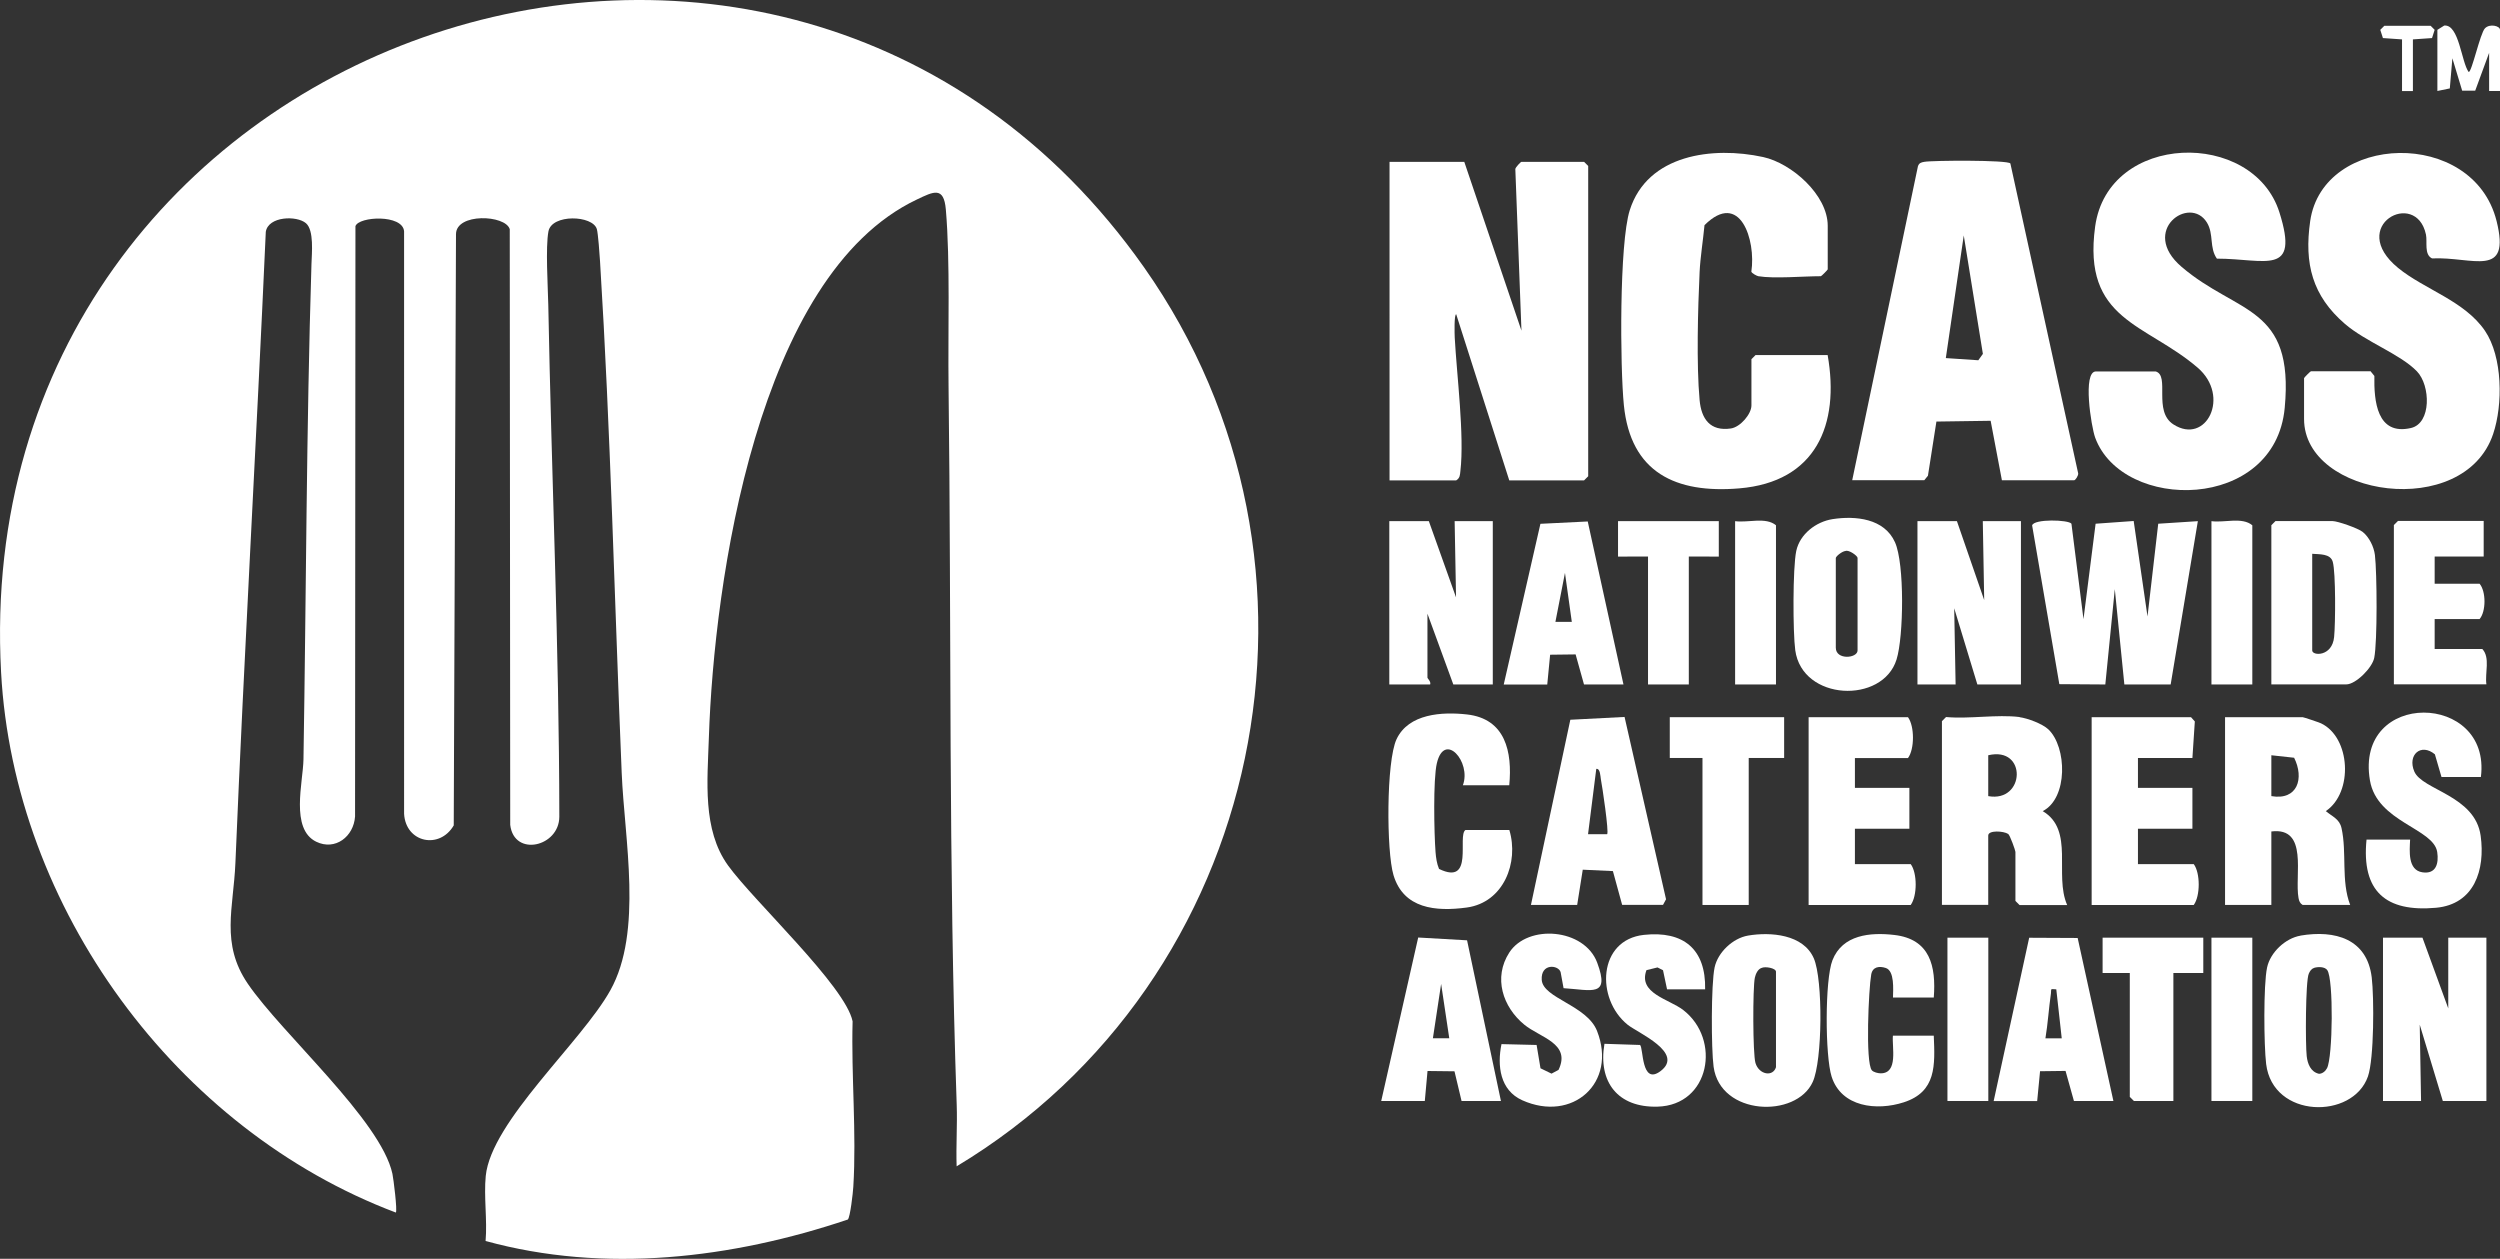 <?xml version="1.0" encoding="UTF-8"?>
<svg id="Layer_2" data-name="Layer 2" xmlns="http://www.w3.org/2000/svg" viewBox="0 0 321.78 162.02">
  <rect x="0" y="0" width="321.78" height="162.02" fill="#333333" stroke="none"/>
  <defs>
    <style>
      .cls-1 {
        fill: #fff;
      }
    </style>
  </defs>
  <g id="Layer_1-2" data-name="Layer 1">
    <g>
      <path class="cls-1" d="M123.13,150.12c-.09-2.62.1-5.27.01-7.9-1.07-30.77-.67-61.67-1.05-92.49-.09-7,.23-16.02-.35-22.77-.26-2.99-1.56-2.32-3.75-1.27-20.49,9.74-26.09,49.16-26.75,69.24-.18,5.55-.86,11.86,2.47,16.47s15.11,15.52,16.03,20.06c-.19,6.97.52,14.39.09,21.31-.04.71-.4,3.94-.71,4.2-14.9,5.01-31.3,6.98-46.62,2.76.23-2.71-.24-5.7.02-8.37.7-7.03,12.33-17.23,16.04-23.9,4.21-7.55,1.81-19.45,1.46-27.95-.92-21.91-1.43-44.03-2.79-65.88-.05-.84-.25-3.6-.41-4.14-.53-1.8-5.8-1.97-6.23.29-.39,2.05-.07,7.08-.02,9.47.41,21.89,1.4,43.97,1.42,65.86,0,3.89-5.83,5.24-6.32,1.06l-.06-76.67c-.56-1.86-6.92-2.12-6.92.65l-.29,76.09c-1.82,3.13-6.18,2.23-6.39-1.49V29.77c-.18-2.21-5.83-1.93-6.26-.66l-.05,75.98c-.17,2.58-2.55,4.44-5,3.25-3.36-1.64-1.69-7.64-1.64-10.59.35-21.29.37-42.54,1.03-63.78.04-1.38.35-4.33-.71-5.24-1.18-1.01-4.85-.91-5.17,1.11-1.21,27.12-2.78,54.11-3.91,81.22-.24,5.81-1.93,10.38,1.59,15.55,4.41,6.47,17.12,17.57,18.62,24.47.14.66.65,4.75.44,4.99C22.68,145.4,1.78,116.87.14,86.54-4.31,4.65,100.37-32.12,147.24,34.39c26.94,38.23,15.73,91.78-24.11,115.73Z"/>
      <path class="cls-1" d="M188.47,20.83l7.36,21.73-.79-20.81c.05-.25.7-.92.79-.92h8.06l.53.53v39.94l-.53.53h-9.63l-6.83-21.38c-.28,0-.21,2.55-.19,3,.26,4.79,1.26,12.64.73,17.17-.06.51-.04.9-.54,1.21h-8.58V20.83h9.63Z"/>
      <path class="cls-1" d="M226.31,35.55c-.17-.03-.84-.37-.89-.59.61-4.07-1.46-10.52-6.03-5.98-.18,1.91-.54,4.15-.63,6.03-.22,4.69-.42,11.93,0,16.49.22,2.41,1.35,4.04,4.02,3.65,1.23-.18,2.65-1.87,2.65-2.96v-5.96l.53-.53h9.28c1.58,8.99-1.52,16.34-11.39,17.16-8.15.68-13.97-2.02-14.84-10.72-.49-4.91-.6-20.8.76-25.09,2.28-7.19,10.7-8.24,17.16-6.84,3.68.8,8.32,4.88,8.32,8.85v5.61c0,.06-.81.88-.88.88-2.28,0-6.01.34-8.06,0Z"/>
      <path class="cls-1" d="M277.46,47.81c1.88.53-.38,5.11,2.29,6.82,4.21,2.7,7.4-3.63,3.11-7.31-6.67-5.73-14.85-6.04-13.19-18.16,1.66-12.15,20.33-12.56,23.72-1.82,2.62,8.3-1.81,5.95-8.05,5.95-1-1.42-.37-3.15-1.28-4.64-2.21-3.61-8.71,1.04-3.27,5.69,7.21,6.17,14.52,4.94,13.28,18.16-1.25,13.38-20.89,13.41-24.4,3.82-.51-1.41-1.64-8.51.1-8.51h7.71Z"/>
      <path class="cls-1" d="M238.4,61.82l8.46-40.41c.14-.43.41-.51.82-.58,1.02-.19,10.77-.25,11.08.21l8.73,39.9c.02.29-.35.88-.54.88h-9.28l-1.45-7.66-6.98.1-1.09,6.97-.47.58h-9.28ZM252.76,30.3l-2.31,15.79,4.18.28.59-.82-2.46-15.24Z"/>
      <path class="cls-1" d="M305.14,47.81l.47.58c-.06,3.21.31,7.71,4.71,6.7,2.65-.61,2.52-5.46.78-7.28-2.12-2.22-6.62-3.82-9.29-6.13-4.18-3.61-5.25-7.73-4.46-13.23,1.64-11.35,20.99-12.01,23.99,0,1.87,7.49-3.07,4.56-8.31,4.81-1.04-.51-.58-2.11-.78-3.07-1.27-5.95-10.2-1.13-3.59,4.29,3.38,2.77,8.55,4.23,11.18,8.09,2.29,3.37,2.33,9.51,1.06,13.28-3.74,11.16-24.34,8.13-24.34-1.92v-5.26c0-.06.81-.88.88-.88h7.71Z"/>
      <path class="cls-1" d="M273.43,88.1l-1.23-12.27-1.22,12.27-5.92-.04-3.5-20.43c.21-.87,4.71-.74,5.06-.22l1.55,12.28,1.56-12.28,4.9-.35,1.78,12.29,1.38-11.94,5.1-.33-3.5,21.02h-5.96Z"/>
      <path class="cls-1" d="M259.94,92.31c1.02.13,2.93.84,3.7,1.56,2.41,2.28,2.56,8.87-.72,10.53,4.13,2.44,1.44,8.19,3.15,12.09h-6.13l-.53-.53v-6.31c0-.18-.7-2.15-.93-2.31-.59-.39-2.57-.51-2.57.2v8.93h-5.96v-23.65l.53-.53c2.99.27,6.55-.36,9.46,0ZM255.91,97.21v5.26c4.76.86,5.03-6.45,0-5.26Z"/>
      <path class="cls-1" d="M302.51,116.48h-6.13c-.35-.22-.45-.48-.53-.88-.54-2.92,1.32-9.18-3.5-8.58v9.46h-5.96v-24.17h9.99c.12,0,2.08.66,2.36.79,3.81,1.81,4.19,8.89.62,11.3.81.69,1.76,1,2.02,2.18.71,3.17-.08,6.8,1.12,9.91ZM292.35,97.21v5.26c3.39.58,4.25-2.3,2.93-4.94l-2.93-.32Z"/>
      <path class="cls-1" d="M194.25,101.07h-5.96c1.12-2.99-2.37-6.99-3.35-2.83-.49,2.06-.35,9.06-.17,11.42.06.75.16,1.48.45,2.18,4.57,2.22,2.32-4.27,3.4-5.01h5.65c1.26,4.18-.73,9.33-5.48,9.98-4,.54-8.13.16-9.43-4.17-.92-3.06-.94-14.64.39-17.49,1.55-3.31,5.88-3.55,9.08-3.19,4.95.56,5.84,4.82,5.43,9.11Z"/>
      <path class="cls-1" d="M197.05,116.48l5.07-23.84,6.98-.36,5.34,23.47-.39.72h-5.26l-1.19-4.35-3.88-.18-.72,4.54h-5.96ZM206.86,107.37c.25-.25-.63-6.17-.81-7.08-.07-.39-.07-1.39-.59-1.33l-1.06,8.41h2.46Z"/>
      <path class="cls-1" d="M319.33,100.01h-5.08l-.85-2.92c-1.79-1.49-3.56.07-2.65,2.21,1.02,2.4,7.82,3.07,8.54,8.27.61,4.4-.82,8.82-5.74,9.27-6.49.59-9.61-2.13-8.95-8.77h5.61c-.06,1.42-.34,3.93,1.6,4.21,1.74.25,2.11-1.14,1.89-2.61-.46-3.06-7.75-3.85-8.66-9.22-1.99-11.74,15.67-11.39,14.28-.44Z"/>
      <path class="cls-1" d="M238.75,97.56v3.85h7.01v5.26h-7.01v4.55h7.18c.85,1.13.86,4.09,0,5.26h-13.14v-24.17h12.79c.86,1.17.85,4.13,0,5.26h-6.83Z"/>
      <path class="cls-1" d="M282.19,97.56h-7.01v3.85h7.01v5.26h-7.01v4.55h7.18c.85,1.13.86,4.09,0,5.26h-13.14v-24.17h12.79l.49.55-.31,4.7Z"/>
      <polygon class="cls-1" points="311.8 120.69 315.12 129.79 315.12 120.69 320.03 120.69 320.03 141.71 314.42 141.71 311.45 131.89 311.62 141.71 306.72 141.71 306.72 120.69 311.8 120.69"/>
      <path class="cls-1" d="M183.91,67.08l3.5,9.81-.18-9.81h4.91v21.02h-5.08l-3.33-9.11v8.23c0,.11.48.5.35.88h-5.26v-21.02h5.08Z"/>
      <polygon class="cls-1" points="251.88 67.08 255.39 77.24 255.21 67.08 260.12 67.08 260.12 88.1 254.51 88.1 251.53 78.29 251.71 88.1 246.8 88.1 246.8 67.08 251.88 67.08"/>
      <path class="cls-1" d="M292.35,88.1v-20.5l.53-.53h7.36c.63,0,3.27.92,3.86,1.39.84.67,1.45,1.91,1.58,2.98.27,2.26.33,11.18-.09,13.24-.26,1.29-2.38,3.41-3.6,3.41h-9.63ZM297.61,71.28v12.44c0,.71,2.57.83,2.82-1.73.17-1.66.22-8.33-.18-9.69-.31-1.06-1.71-.94-2.65-1.02Z"/>
      <path class="cls-1" d="M224.99,120.42c2.91-.49,7.12-.17,8.47,2.93,1.19,2.75,1.12,13.16-.14,15.91-2.14,4.7-11.9,4.37-12.76-1.96-.31-2.3-.33-10.62.13-12.78.41-1.93,2.34-3.77,4.31-4.1ZM228.59,137.33v-12.26c0-.46-1.39-.72-1.87-.48-.48.16-.75.79-.85,1.25-.28,1.3-.27,9.83.08,10.98.46,1.52,2.27,1.83,2.65.51Z"/>
      <path class="cls-1" d="M235.86,66.82c2.98-.46,6.68-.09,8.05,2.98,1.24,2.76,1.12,12.13.2,15.08-1.79,5.77-12.15,5.35-13.04-1.19-.31-2.3-.33-10.62.13-12.78s2.54-3.76,4.67-4.09ZM236.29,71.81v11.56c0,1.62,2.8,1.37,2.8.35v-11.91c0-.26-1.11-1.08-1.56-.89-.39.03-1.16.61-1.24.89Z"/>
      <path class="cls-1" d="M296.11,120.42c4.43-.74,8.56.4,9.16,5.39.31,2.58.31,10.45-.49,12.75-1.95,5.56-12.24,5.44-13.1-1.61-.29-2.42-.36-10.17.12-12.42.41-1.93,2.34-3.77,4.31-4.1ZM297.84,124.59c-.36.12-.53.42-.67.73-.43.93-.44,9.15-.27,10.61.11.99.51,2.04,1.58,2.28.44,0,.85-.35,1.04-.73.74-1.44.85-11.44.03-12.61-.33-.47-1.22-.45-1.71-.29Z"/>
      <path class="cls-1" d="M248.91,128.39h-5.26c.02-1.02.22-3.43-.93-3.8-.86-.28-1.69-.15-1.87.83-.33,1.81-.77,11.35.08,12.34.21.25.81.39,1.14.39,2.29,0,1.43-3.38,1.57-4.85h5.26c.16,3.8.35,7.22-3.86,8.58-3.49,1.13-8.04.62-9.29-3.31-.84-2.63-.88-12.44.11-14.98,1.29-3.29,4.87-3.61,7.96-3.25,4.6.53,5.39,4.01,5.08,8.06Z"/>
      <path class="cls-1" d="M193.24,134.39l4.54.11.5,3,1.42.69.9-.48c1.65-3.41-2.38-4.16-4.4-5.82-2.78-2.28-4.02-6.05-1.94-9.28,2.38-3.7,9.67-3.13,11.32,1.3,1.67,4.49-.69,3.51-4.33,3.28l-.38-2.07c-.29-.94-2.57-1.16-2.43,1,.15,2.37,5.82,3.26,7.12,6.58,2.62,6.68-3.17,11.81-9.62,8.92-2.88-1.29-3.25-4.45-2.68-7.23Z"/>
      <path class="cls-1" d="M219.48,127.34h-4.91l-.52-2.46-.71-.36-1.42.35c-1.11,2.99,2.9,3.72,4.73,5.13,4.91,3.79,3.45,12.26-3.31,12.44-5.09.14-7.67-3.15-6.83-8.09l4.58.15c.45.32.13,5.23,2.62,3.38,3.19-2.37-2.95-4.95-4.22-5.99-4.12-3.33-3.82-10.92,2.1-11.56,5.09-.55,7.99,1.83,7.88,7.01Z"/>
      <path class="cls-1" d="M193.2,141.71h-5.08l-.91-3.82-3.47-.04-.35,3.86h-5.61l4.76-21.04,6.29.36,4.36,20.69ZM186.54,133.65l-1.05-7.01-1.06,7h2.1Z"/>
      <path class="cls-1" d="M256.61,141.71l4.57-21.01,6.24.03,4.6,20.98h-5.08l-1.08-3.87-3.28.04-.37,3.84h-5.61ZM264.67,127.34c-.88-.06-.6-.08-.69.53-.28,1.91-.39,3.87-.71,5.78h2.1s-.7-6.3-.7-6.3Z"/>
      <path class="cls-1" d="M193.55,88.1l4.72-20.68,6.09-.3,4.6,20.98h-5.08l-1.08-3.87-3.28.04-.37,3.84h-5.61ZM202.31,80.04l-.88-6.3-1.23,6.3h2.1Z"/>
      <path class="cls-1" d="M319.68,67.08v4.55h-6.31v3.5h5.78c.85.99.84,3.6,0,4.55h-5.78v3.85h6.13c1.05,1.11.32,3.1.53,4.55h-11.91v-20.5l.53-.53h11.04Z"/>
      <polygon class="cls-1" points="229.64 92.31 229.64 97.56 225.08 97.56 225.08 116.48 219.13 116.48 219.13 97.56 214.92 97.56 214.92 92.31 229.64 92.31"/>
      <polygon class="cls-1" points="283.59 120.69 283.59 125.24 279.74 125.24 279.74 141.71 274.66 141.71 274.13 141.18 274.13 125.24 270.63 125.24 270.63 120.69 283.59 120.69"/>
      <polygon class="cls-1" points="221.23 67.08 221.23 71.64 217.37 71.63 217.37 88.1 212.12 88.1 212.12 71.63 208.26 71.64 208.26 67.08 221.23 67.08"/>
      <rect class="cls-1" x="250.66" y="120.69" width="5.26" height="21.02"/>
      <rect class="cls-1" x="284.64" y="120.69" width="5.26" height="21.02"/>
      <path class="cls-1" d="M289.9,88.1h-5.26v-21.02c1.66.23,3.94-.57,5.26.53v20.5Z"/>
      <path class="cls-1" d="M228.59,88.1h-5.26v-21.02c1.66.23,3.94-.57,5.26.53v20.5Z"/>
      <path class="cls-1" d="M313.72,3.84l.88-.55c1.92-.19,2.21,4.73,3.15,5.98.41,0,1.47-4.97,2.09-5.62s1.94-.31,1.94.18v7.88h-1.4v-4.91l-1.79,4.87h-1.68s-1.26-4.17-1.26-4.17l-.33,3.88-1.6.33V3.84Z"/>
      <polygon class="cls-1" points="310.57 5.07 310.57 11.72 309.17 11.72 309.17 5.07 306.71 4.9 306.37 3.84 306.89 3.32 312.85 3.32 313.37 3.84 313.03 4.9 310.57 5.07"/>
    </g>
  </g>
</svg>